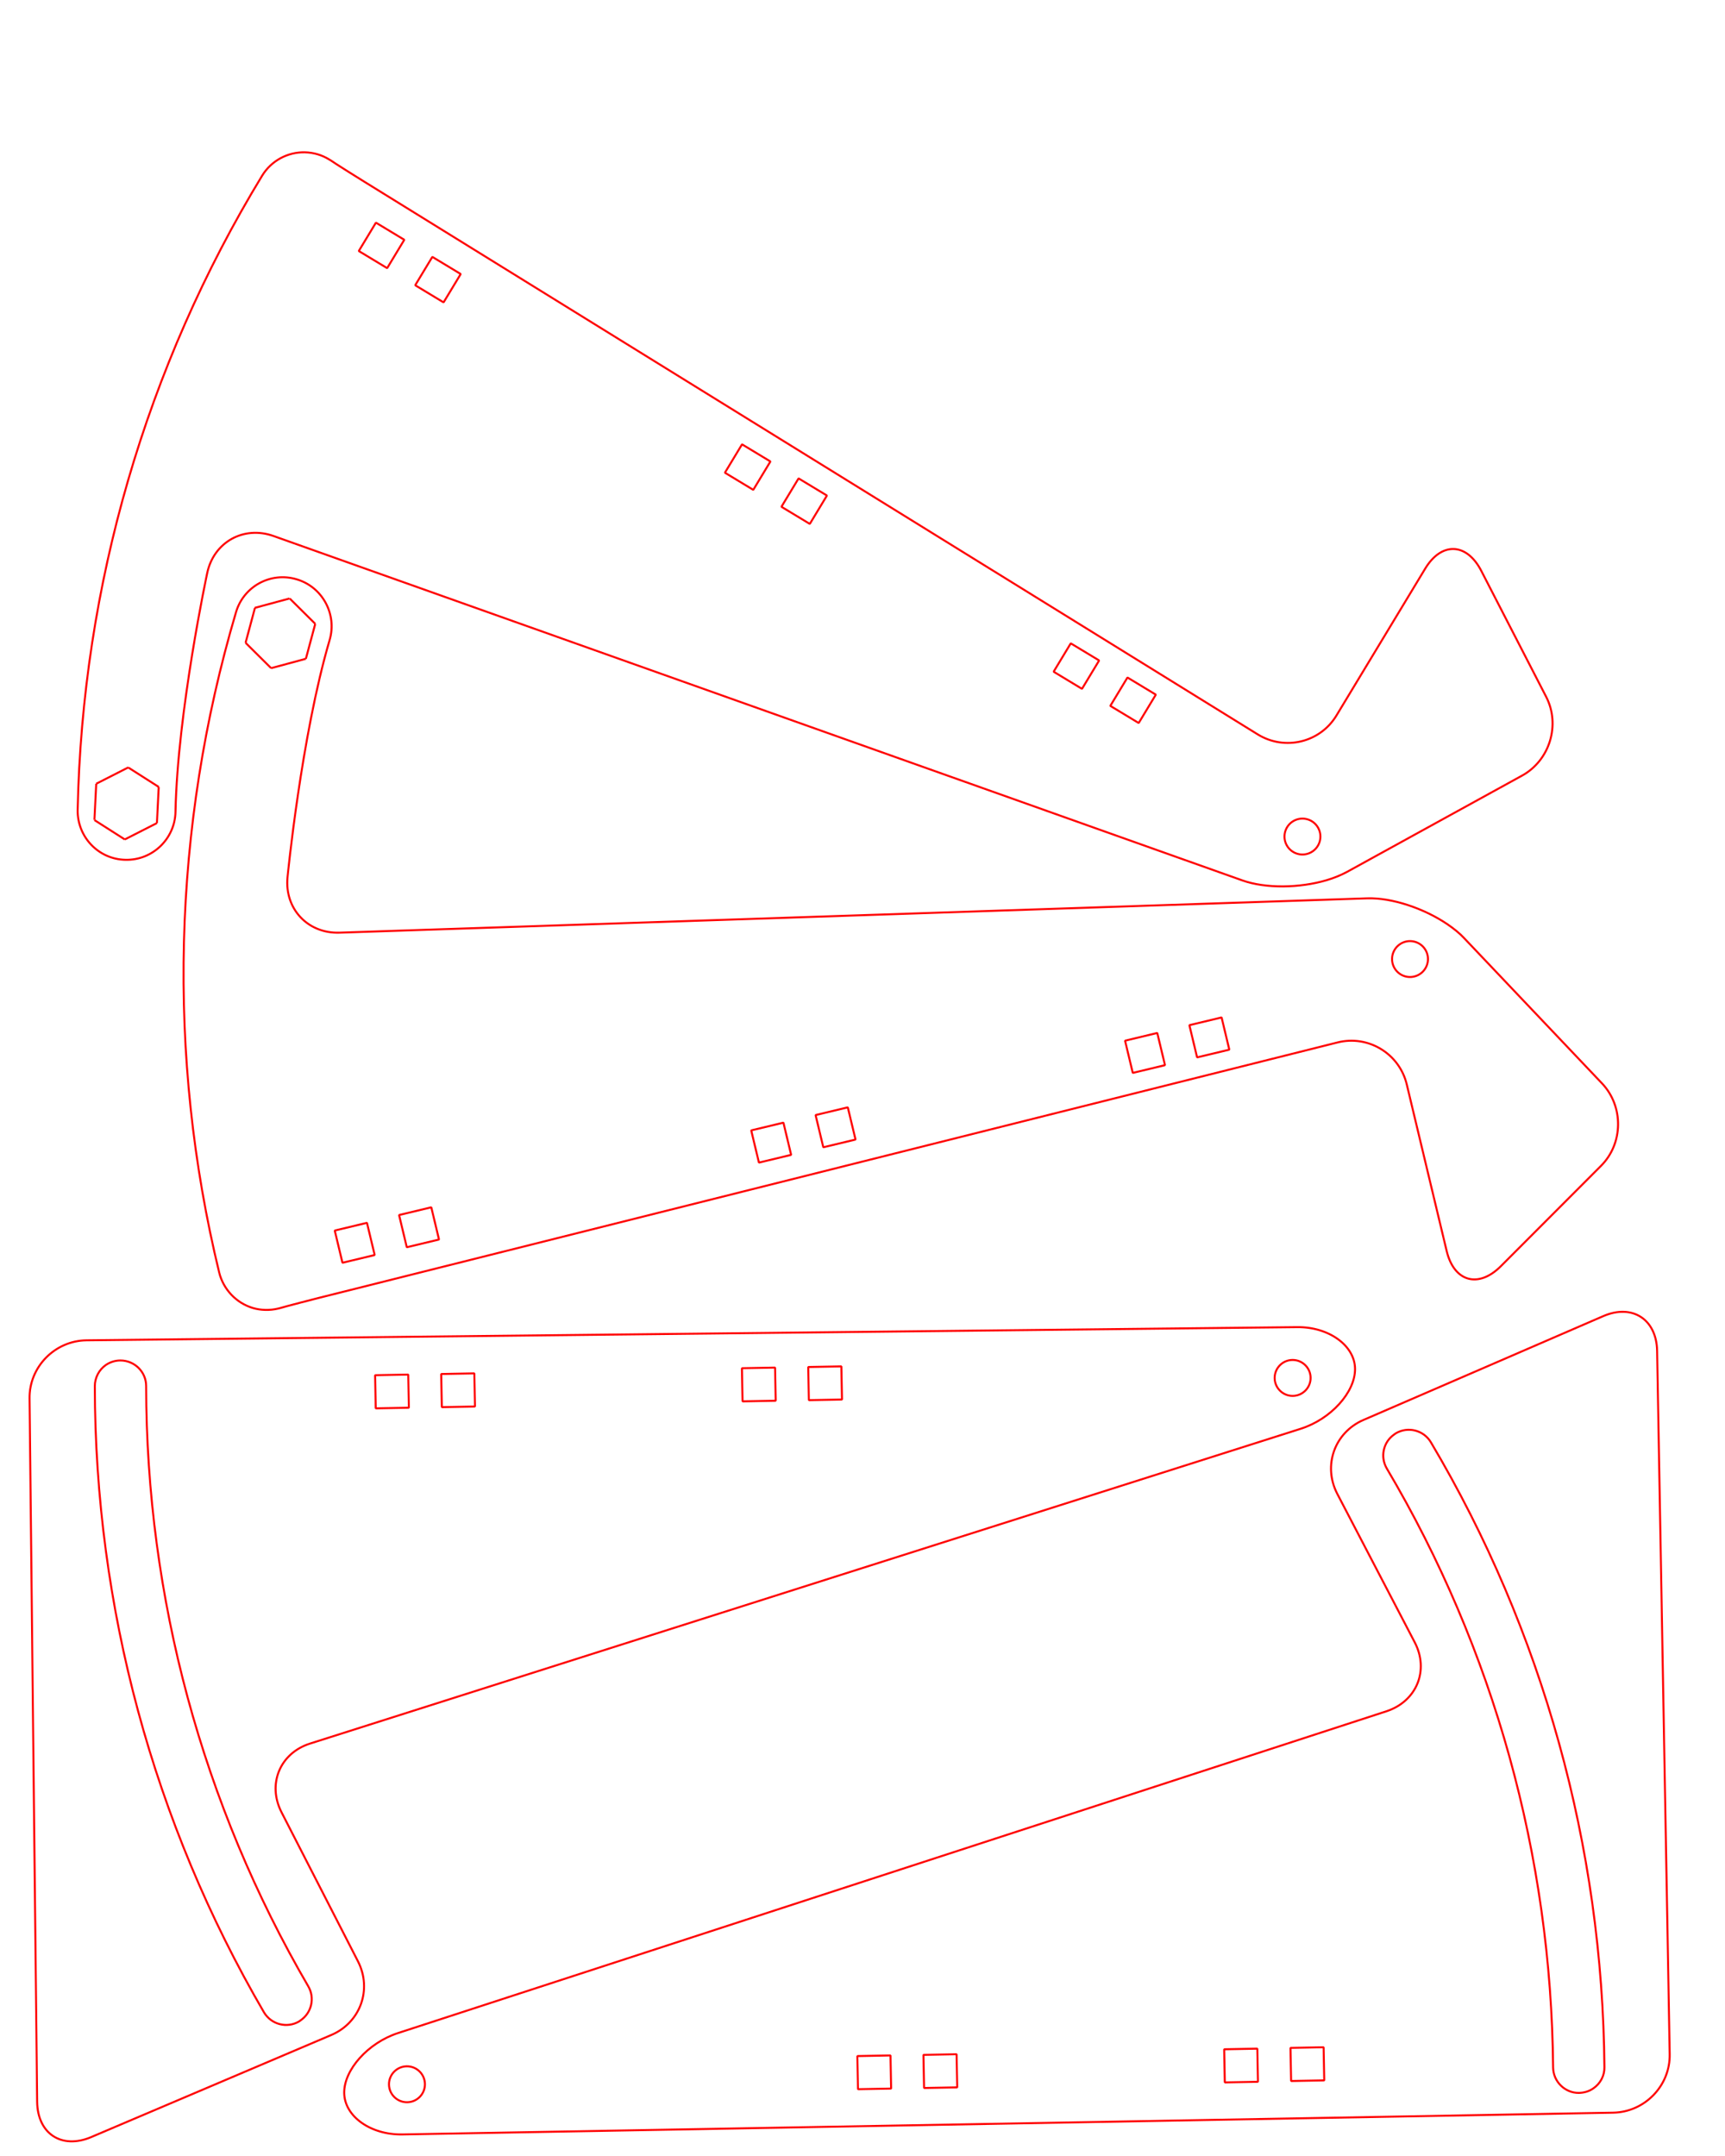 <?xml version="1.0" encoding="utf-8"?>
<!-- Generator: Adobe Illustrator 21.1.0, SVG Export Plug-In . SVG Version: 6.00 Build 0)  -->
<svg version="1.1"
	 id="svg447" xmlns:cc="http://creativecommons.org/ns#" xmlns:dc="http://purl.org/dc/elements/1.1/" xmlns:rdf="http://www.w3.org/1999/02/22-rdf-syntax-ns#" xmlns:svg="http://www.w3.org/2000/svg"
	 xmlns="http://www.w3.org/2000/svg" xmlns:xlink="http://www.w3.org/1999/xlink" x="0px" y="0px" viewBox="0 0 864 1080"
	 style="enable-background:new 0 0 864 1080;" xml:space="preserve">
<style type="text/css">
	.st0{fill:none;stroke:#FF0000;stroke-linejoin:bevel;}
	.st1{fill:none;stroke:#FF0000;stroke-miterlimit:10;}
	.st2{fill:none;stroke:#FF0000;stroke-linecap:round;stroke-linejoin:bevel;}
	.st3{display:none;fill:#E6E6E6;}
</style>
<g id="Layer1037">
	<g id="Layer1038">
		<path id="path355" class="st0" d="M-93.6,59.9l9,15.7"/>
		<path id="path357" class="st0" d="M-84.6,75.6h18.2"/>
		<path id="path359" class="st0" d="M-66.4,75.6l9-15.7"/>
		<path id="path361" class="st0" d="M-57.4,59.9L-57.4,59.9l-9-15.7"/>
		<path id="path363" class="st0" d="M-66.4,44.3L-66.4,44.3h-18.2"/>
		<path id="path365" class="st0" d="M-84.6,44.3l-9,15.7"/>
	</g>
</g>
<g id="Layer1039">
	<g id="Layer1040">
		<path id="path369" class="st0" d="M-66.2,34.9c1.7,2.6,4.5,4.4,7.7,4.5"/>
		<path id="path371" class="st0" d="M-66.2,34.9c-1.1-1.7-3.2-2.3-5-1.4"/>
		<path id="path373" class="st0" d="M-79.8,33.4c2.8,1.4,5.9,1.4,8.7,0"/>
		<path id="path375" class="st0" d="M-79.8,33.4c-1.8-1-4-0.3-5.1,1.4"/>
		<path id="path377" class="st0" d="M-92.5,39.1c3.2-0.1,5.9-1.8,7.6-4.4"/>
		<path id="path379" class="st0" d="M-92.5,39.1c-1.9,0.1-3.6,1.7-3.7,3.7"/>
		<path id="path381" class="st0" d="M-100.6,50.4c2.6-1.7,4.3-4.5,4.4-7.6"/>
		<path id="path383" class="st0" d="M-100.6,50.4c-1.7,1.1-2.2,3.3-1.4,5.1"/>
		<path id="path385" class="st0" d="M-102,64.4c1.4-2.8,1.4-6.1,0-8.8"/>
		<path id="path387" class="st0" d="M-102,64.4c-1,1.8-0.3,4,1.4,5.1"/>
		<path id="path389" class="st0" d="M-96.2,77c-0.1-3.2-1.8-5.9-4.4-7.6"/>
		<path id="path391" class="st0" d="M-96.2,77c0.1,1.9,1.7,3.6,3.7,3.7"/>
		<path id="path393" class="st0" d="M-84.9,85.2c-1.7-2.6-4.5-4.3-7.6-4.4"/>
		<path id="path395" class="st0" d="M-84.9,85.2c1.1,1.7,3.3,2.2,5.1,1.4"/>
		<path id="path397" class="st0" d="M-71,86.4c-2.8-1.4-6.1-1.4-8.8,0"/>
		<path id="path399" class="st0" d="M-71,86.4c1.8,1,4,0.3,5.1-1.4"/>
		<path id="path401" class="st0" d="M-58.4,80.8c-3.2,0.1-5.9,1.8-7.6,4.4"/>
		<path id="path403" class="st0" d="M-58.4,80.8c1.9-0.1,3.6-1.7,3.7-3.7"/>
		<path id="path405" class="st0" d="M-50.2,69.3c-2.6,1.7-4.3,4.5-4.4,7.6"/>
		<path id="path407" class="st0" d="M-50.2,69.3c1.7-1.1,2.2-3.3,1.4-5.1"/>
		<path id="path409" class="st0" d="M-49,55.5c-1.4,2.8-1.4,6.1,0,8.8"/>
		<path id="path411" class="st0" d="M-49,55.5c1-1.8,0.3-4-1.4-5.1"/>
		<path id="path413" class="st0" d="M-54.6,43c0.3,3,1.8,5.8,4.4,7.4"/>
		<path id="path415" class="st0" d="M-54.6,43c-0.1-1.9-1.8-3.6-3.7-3.6"/>
	</g>
</g>
<polygon class="st0" points="-1014.1,26.7 -1014.1,43.3 -997.5,43.3 -997.5,59.9 -1014.1,59.9 -1014.1,76.4 -114.1,76.4 
	-114.1,59.9 -130.6,59.9 -130.6,43.3 -114.1,43.3 -114.1,26.7 "/>
<polygon class="st0" points="-1014.1,90.1 -1014.1,106.7 -997.5,106.7 -997.5,123.2 -1014.1,123.2 -1014.1,139.8 -114.1,139.8 
	-114.1,123.2 -130.6,123.2 -130.6,106.7 -114.1,106.7 -114.1,90.1 "/>
<polygon class="st0" points="-1014.1,150.2 -1014.1,166.8 -997.5,166.8 -997.5,183.3 -1014.1,183.3 -1014.1,199.9 -114.1,199.9 
	-114.1,183.3 -130.6,183.3 -130.6,166.8 -114.1,166.8 -114.1,150.2 "/>
<polygon class="st0" points="-1012.8,215.7 -1012.8,232.2 -995.5,232.2 -995.5,248.8 -1012.8,248.8 -1012.8,265.3 -75.5,265.3 
	-75.5,248.8 -92.7,248.8 -92.7,232.2 -75.5,232.2 -75.5,215.7 "/>
<polygon class="st0" points="-1013.7,275.7 -1013.7,292.3 -996.5,292.3 -996.5,308.8 -1013.7,308.8 -1013.7,325.4 -76.4,325.4 
	-76.4,308.8 -93.7,308.8 -93.7,292.3 -76.4,292.3 -76.4,275.7 "/>
<path class="st1" d="M803,659.3l-120.1,52c-14.5,6.3-20.4,22.9-13.1,37l38.8,74.4c7.3,14,1,29.5-14.1,34.5l-495.1,161.2
	c-15.1,4.9-27.2,18.5-27,30.1c0.2,11.7,13.3,21,29.2,20.7l606.4-10.9c15.8-0.3,28.6-13.5,28.3-29.3l-6.3-352.3
	C829.7,660.8,817.5,653,803,659.3z"/>
<g>
	
		<rect x="613.2" y="1026.2" transform="matrix(1 -1.884991e-02 1.884991e-02 1 -19.389 11.899)" class="st0" width="16.6" height="16.6"/>
	
		<rect x="646.4" y="1025.5" transform="matrix(1 -1.884991e-02 1.884991e-02 1 -19.371 12.524)" class="st0" width="16.6" height="16.6"/>
	
		<rect x="429.5" y="1029.6" transform="matrix(1 -1.884914e-02 1.884914e-02 1 -19.486 8.436)" class="st0" width="16.6" height="16.6"/>
	
		<rect x="462.6" y="1029" transform="matrix(1 -1.884914e-02 1.884914e-02 1 -19.468 9.06)" class="st0" width="16.6" height="16.6"/>
</g>
<ellipse transform="matrix(1 -1.801546e-02 1.801546e-02 1 -18.773 3.841)" class="st1" cx="203.8" cy="1043.9" rx="9" ry="9"/>
<path class="st1" d="M798.1,1046.1c-2.1,1.5-4.6,2.2-7.2,2.3c-7.1,0.1-12.9-5.7-13-12.7c-0.9-105.8-29.7-209.6-83.3-300.1
	c-3.4-5.8-1.8-13.3,3.8-17.1c0.2-0.2,0.5-0.3,0.7-0.5c6.1-3.6,14-1.6,17.6,4.5c56,94.4,86,202.6,86.9,313
	C803.7,1039.7,801.6,1043.7,798.1,1046.1z"/>
<path class="st1" d="M45.5,1070.6l120.4-51.2c14.6-6.2,20.6-22.8,13.4-36.9L141,907.8c-7.2-14.1-0.8-29.6,14.3-34.4l496.2-157.7
	c15.1-4.8,27.3-18.3,27.2-30c-0.1-11.7-13.2-21.1-29-20.9l-606.4,6.6c-15.8,0.2-28.7,13.3-28.5,29.1l3.8,352.3
	C18.8,1068.9,30.9,1076.7,45.5,1070.6z"/>
<ellipse transform="matrix(1 -1.089950e-02 1.089950e-02 1 -7.484 7.097)" class="st1" cx="647.4" cy="690.2" rx="9" ry="9"/>
<path class="st1" d="M53.1,683.7c2.1-1.4,4.6-2.2,7.2-2.2c7.1,0,12.9,5.7,12.9,12.8c0.1,105.8,28.2,209.8,81.2,300.7
	c3.4,5.8,1.7,13.3-3.9,17.1c-0.2,0.2-0.5,0.3-0.7,0.5c-6.1,3.6-14,1.5-17.6-4.6c-55.3-94.8-84.6-203.2-84.7-313.6
	C47.5,690.1,49.6,686.1,53.1,683.7z"/>
<path class="st2" d="M-457.2,953.7"/>
<g>
	<g>
		<g>
			<path class="st3" d="M38.9,405.8C41.2,293.4,73.2,183.5,131.3,88c4.5-7.4,12.7-11.9,21.4-11.7c4.3,0.1,8.5,1.3,12.2,3.6
				c1,0.6,1,0.6,1,0.6c1,0.8,12.9,8.3,26.4,16.6l437.7,270.8c13.5,8.3,31.2,4.1,39.4-9.5l44.4-73.5c8.2-13.6,20.8-13.1,28.1,1
				l32.5,63.1c7.3,14.1,1.8,31.9-12,39.5l-87.8,48.3c-13.9,7.6-37.4,9.6-52.4,4.2L137,268.5c-14.9-5.3-29.9,3-33.2,18.5
				c0,0-14.9,69.5-15.9,119.7c-0.3,13.5-11.5,24.3-25,24C49.4,430.5,38.7,419.3,38.9,405.8z"/>
			<path class="st2" d="M38.9,405.8C41.2,293.4,73.2,183.5,131.3,88c4.5-7.4,12.7-11.9,21.4-11.7c4.3,0.1,8.5,1.3,12.2,3.6
				c1,0.6,1,0.6,1,0.6c1,0.8,12.9,8.3,26.4,16.6l437.7,270.8c13.5,8.3,31.2,4.1,39.4-9.5l44.4-73.5c8.2-13.6,20.8-13.1,28.1,1
				l32.5,63.1c7.3,14.1,1.8,31.9-12,39.5l-87.8,48.3c-3,1.6-6.4,3-10.1,4.1c-13.5,4-30.5,4.3-42.3,0.1L137,268.5
				c-14.9-5.3-29.9,3-33.2,18.5c0,0-14.9,69.5-15.9,119.7c-0.3,13.5-11.5,24.3-25,24C49.4,430.5,38.7,419.3,38.9,405.8z"/>
		</g>
		<g>
			
				<rect x="211.3" y="131.8" transform="matrix(-0.856 -0.517 0.517 -0.856 334.909 373.536)" class="st0" width="16.6" height="16.6"/>
			
				<rect x="182.9" y="114.7" transform="matrix(-0.856 -0.517 0.517 -0.856 291.179 327.067)" class="st0" width="16.6" height="16.6"/>
			
				<rect x="559.5" y="342.4" transform="matrix(-0.856 -0.517 0.517 -0.856 872.249 944.532)" class="st0" width="16.6" height="16.6"/>
			
				<rect x="531.2" y="325.2" transform="matrix(-0.856 -0.517 0.517 -0.856 828.519 898.063)" class="st0" width="16.6" height="16.6"/>
			
				<rect x="394.8" y="242.8" transform="matrix(-0.856 -0.517 0.517 -0.856 618.029 674.389)" class="st0" width="16.6" height="16.6"/>
			
				<rect x="366.4" y="225.6" transform="matrix(-0.856 -0.517 0.517 -0.856 574.299 627.92)" class="st0" width="16.6" height="16.6"/>
			<ellipse transform="matrix(0.876 -0.482 0.482 0.876 -121.096 366.692)" class="st1" cx="652.5" cy="418.8" rx="9" ry="9"/>
		</g>
	</g>
	<g id="Layer1037_2_">
		<g id="Layer1038_2_">
			<path id="path355_2_" class="st0" d="M62.5,420.5l16.1-8.2"/>
			<path id="path357_2_" class="st0" d="M78.6,412.3l0.9-18.1"/>
			<path id="path359_2_" class="st0" d="M79.5,394.2l-15.2-9.7"/>
			<path id="path361_2_" class="st0" d="M64.3,384.4L64.3,384.4l-16.1,8.2"/>
			<path id="path363_2_" class="st0" d="M48.2,392.6L48.2,392.6l-0.9,18.1"/>
			<path id="path365_2_" class="st0" d="M47.3,410.8l15.2,9.7"/>
		</g>
	</g>
</g>
<g>
	<g>
		<g>
			<path class="st3" d="M118.2,306.7c-31.9,107.8-34.8,222.2-8.4,330.8c2.1,8.4,8.5,15.2,16.8,17.7c4.1,1.2,8.5,1.3,12.7,0.3
				c1.2-0.3,1.2-0.3,1.2-0.3c1.2-0.4,14.8-4,30.2-7.8l499.2-125.2c15.4-3.9,31,5.6,34.7,21l20,83.5c3.7,15.4,15.9,18.8,27.1,7.6
				l50.2-50.3c11.2-11.2,11.4-29.8,0.5-41.3l-69-72.7c-10.9-11.5-32.8-20.5-48.6-19.9L170,467.2c-15.8,0.5-27.5-11.9-26-27.7
				c0,0,6.9-70.7,21.1-118.9c3.8-12.9-3.6-26.6-16.5-30.4C135.6,286.3,122,293.7,118.2,306.7z"/>
			<path class="st2" d="M118.2,306.7c-31.9,107.8-34.8,222.2-8.4,330.8c2.1,8.4,8.5,15.2,16.8,17.7c4.1,1.2,8.5,1.3,12.7,0.3
				c1.2-0.3,1.2-0.3,1.2-0.3c1.2-0.4,14.8-4,30.2-7.8l499.2-125.2c15.4-3.9,31,5.6,34.7,21l20,83.5c3.7,15.4,15.9,18.8,27.1,7.6
				l50.2-50.3c11.2-11.2,11.4-29.8,0.5-41.3l-69-72.7c-2.3-2.5-5.2-4.8-8.4-7c-11.6-7.9-27.8-13.4-40.2-13L170,467.2
				c-15.8,0.5-27.5-11.9-26-27.7c0,0,6.9-70.7,21.1-118.9c3.8-12.9-3.6-26.6-16.5-30.4C135.6,286.3,122,293.7,118.2,306.7z"/>
		</g>
		<g>
			
				<rect x="201.3" y="606.4" transform="matrix(-0.972 0.233 -0.233 -0.972 556.841 1163.428)" class="st0" width="16.6" height="16.6"/>
			
				<rect x="169.1" y="614.1" transform="matrix(-0.972 0.233 -0.233 -0.972 495.118 1186.188)" class="st0" width="16.6" height="16.6"/>
			
				<rect x="597.1" y="511.4" transform="matrix(-0.972 0.233 -0.233 -0.972 1315.264 883.761)" class="st0" width="16.6" height="16.6"/>
			
				<rect x="564.9" y="519.1" transform="matrix(-0.972 0.233 -0.233 -0.972 1253.542 906.521)" class="st0" width="16.6" height="16.6"/>
			
				<rect x="409.8" y="556.3" transform="matrix(-0.972 0.233 -0.233 -0.972 956.448 1016.074)" class="st0" width="16.6" height="16.6"/>
			
				<rect x="377.6" y="564.1" transform="matrix(-0.972 0.233 -0.233 -0.972 894.725 1038.834)" class="st0" width="16.6" height="16.6"/>
			
				<ellipse transform="matrix(0.725 -0.688 0.688 0.725 -136.64 618.338)" class="st1" cx="706.7" cy="480.4" rx="9" ry="9"/>
		</g>
	</g>
	<g id="Layer1037_1_">
		<g id="Layer1038_1_">
			<path id="path355_1_" class="st0" d="M145.1,299.8l12.8,12.7"/>
			<path id="path357_1_" class="st0" d="M157.9,312.5l-4.7,17.5"/>
			<path id="path359_1_" class="st0" d="M153.2,330l-17.4,4.7"/>
			<path id="path361_1_" class="st0" d="M135.8,334.7L135.8,334.7L123,322"/>
			<path id="path363_1_" class="st0" d="M123,322L123,322l4.7-17.5"/>
			<path id="path365_1_" class="st0" d="M127.6,304.5l17.4-4.7"/>
		</g>
	</g>
</g>
<g id="Layer1037_3_">
	<g id="Layer1038_3_">
		<path id="path355_3_" class="st0" d="M-93.6,120.6l9,15.7"/>
		<path id="path357_3_" class="st0" d="M-84.6,136.2h18.2"/>
		<path id="path359_3_" class="st0" d="M-66.5,136.2l9-15.7"/>
		<path id="path361_3_" class="st0" d="M-57.5,120.6L-57.5,120.6l-9-15.7"/>
		<path id="path363_3_" class="st0" d="M-66.5,104.9L-66.5,104.9h-18.2"/>
		<path id="path365_3_" class="st0" d="M-84.6,104.9l-9,15.7"/>
	</g>
</g>
<g id="Layer1039_1_">
	<g id="Layer1040_1_">
		<path id="path369_1_" class="st0" d="M-66.2,95.5c1.7,2.6,4.5,4.4,7.7,4.5"/>
		<path id="path371_1_" class="st0" d="M-66.2,95.5c-1.1-1.7-3.2-2.3-5-1.4"/>
		<path id="path373_1_" class="st0" d="M-79.9,94c2.8,1.4,5.9,1.4,8.7,0"/>
		<path id="path375_1_" class="st0" d="M-79.9,94c-1.8-1-4-0.3-5.1,1.4"/>
		<path id="path377_1_" class="st0" d="M-92.6,99.8c3.2-0.1,5.9-1.8,7.6-4.4"/>
		<path id="path379_1_" class="st0" d="M-92.6,99.8c-1.9,0.1-3.6,1.7-3.7,3.7"/>
		<path id="path381_1_" class="st0" d="M-100.7,111.1c2.6-1.7,4.3-4.5,4.4-7.6"/>
		<path id="path383_1_" class="st0" d="M-100.7,111.1c-1.7,1.1-2.2,3.3-1.4,5.1"/>
		<path id="path385_1_" class="st0" d="M-102.1,125c1.4-2.8,1.4-6.1,0-8.8"/>
		<path id="path387_1_" class="st0" d="M-102.1,125c-1,1.8-0.3,4,1.4,5.1"/>
		<path id="path389_1_" class="st0" d="M-96.3,137.7c-0.1-3.2-1.8-5.9-4.4-7.6"/>
		<path id="path391_1_" class="st0" d="M-96.3,137.7c0.1,1.9,1.7,3.6,3.7,3.7"/>
		<path id="path393_1_" class="st0" d="M-85,145.8c-1.7-2.6-4.5-4.3-7.6-4.4"/>
		<path id="path395_1_" class="st0" d="M-85,145.8c1.1,1.7,3.3,2.2,5.1,1.4"/>
		<path id="path397_1_" class="st0" d="M-71.1,147c-2.8-1.4-6.1-1.4-8.8,0"/>
		<path id="path399_1_" class="st0" d="M-71.1,147c1.8,1,4,0.3,5.1-1.4"/>
		<path id="path401_1_" class="st0" d="M-58.4,141.4c-3.2,0.1-5.9,1.8-7.6,4.4"/>
		<path id="path403_1_" class="st0" d="M-58.4,141.4c1.9-0.1,3.6-1.7,3.7-3.7"/>
		<path id="path405_1_" class="st0" d="M-50.3,129.9c-2.6,1.7-4.3,4.5-4.4,7.6"/>
		<path id="path407_1_" class="st0" d="M-50.3,129.9c1.7-1.1,2.2-3.3,1.4-5.1"/>
		<path id="path409_1_" class="st0" d="M-49,116.2c-1.4,2.8-1.4,6.1,0,8.8"/>
		<path id="path411_1_" class="st0" d="M-49,116.2c1-1.8,0.3-4-1.4-5.1"/>
		<path id="path413_1_" class="st0" d="M-54.7,103.6c0.3,3,1.8,5.8,4.4,7.4"/>
		<path id="path415_1_" class="st0" d="M-54.7,103.6c-0.1-1.9-1.8-3.6-3.7-3.6"/>
	</g>
</g>
<g>
	
		<rect x="371.7" y="685.1" transform="matrix(1 -1.884991e-02 1.884991e-02 1 -13.003 7.287)" class="st0" width="16.6" height="16.6"/>
	
		<rect x="404.9" y="684.5" transform="matrix(1 -1.884991e-02 1.884991e-02 1 -12.986 7.911)" class="st0" width="16.6" height="16.6"/>
	
		<rect x="188" y="688.6" transform="matrix(1 -1.884914e-02 1.884914e-02 1 -13.101 3.823)" class="st0" width="16.6" height="16.6"/>
	
		<rect x="221.1" y="688" transform="matrix(1 -1.884914e-02 1.884914e-02 1 -13.083 4.447)" class="st0" width="16.6" height="16.6"/>
</g>
</svg>
